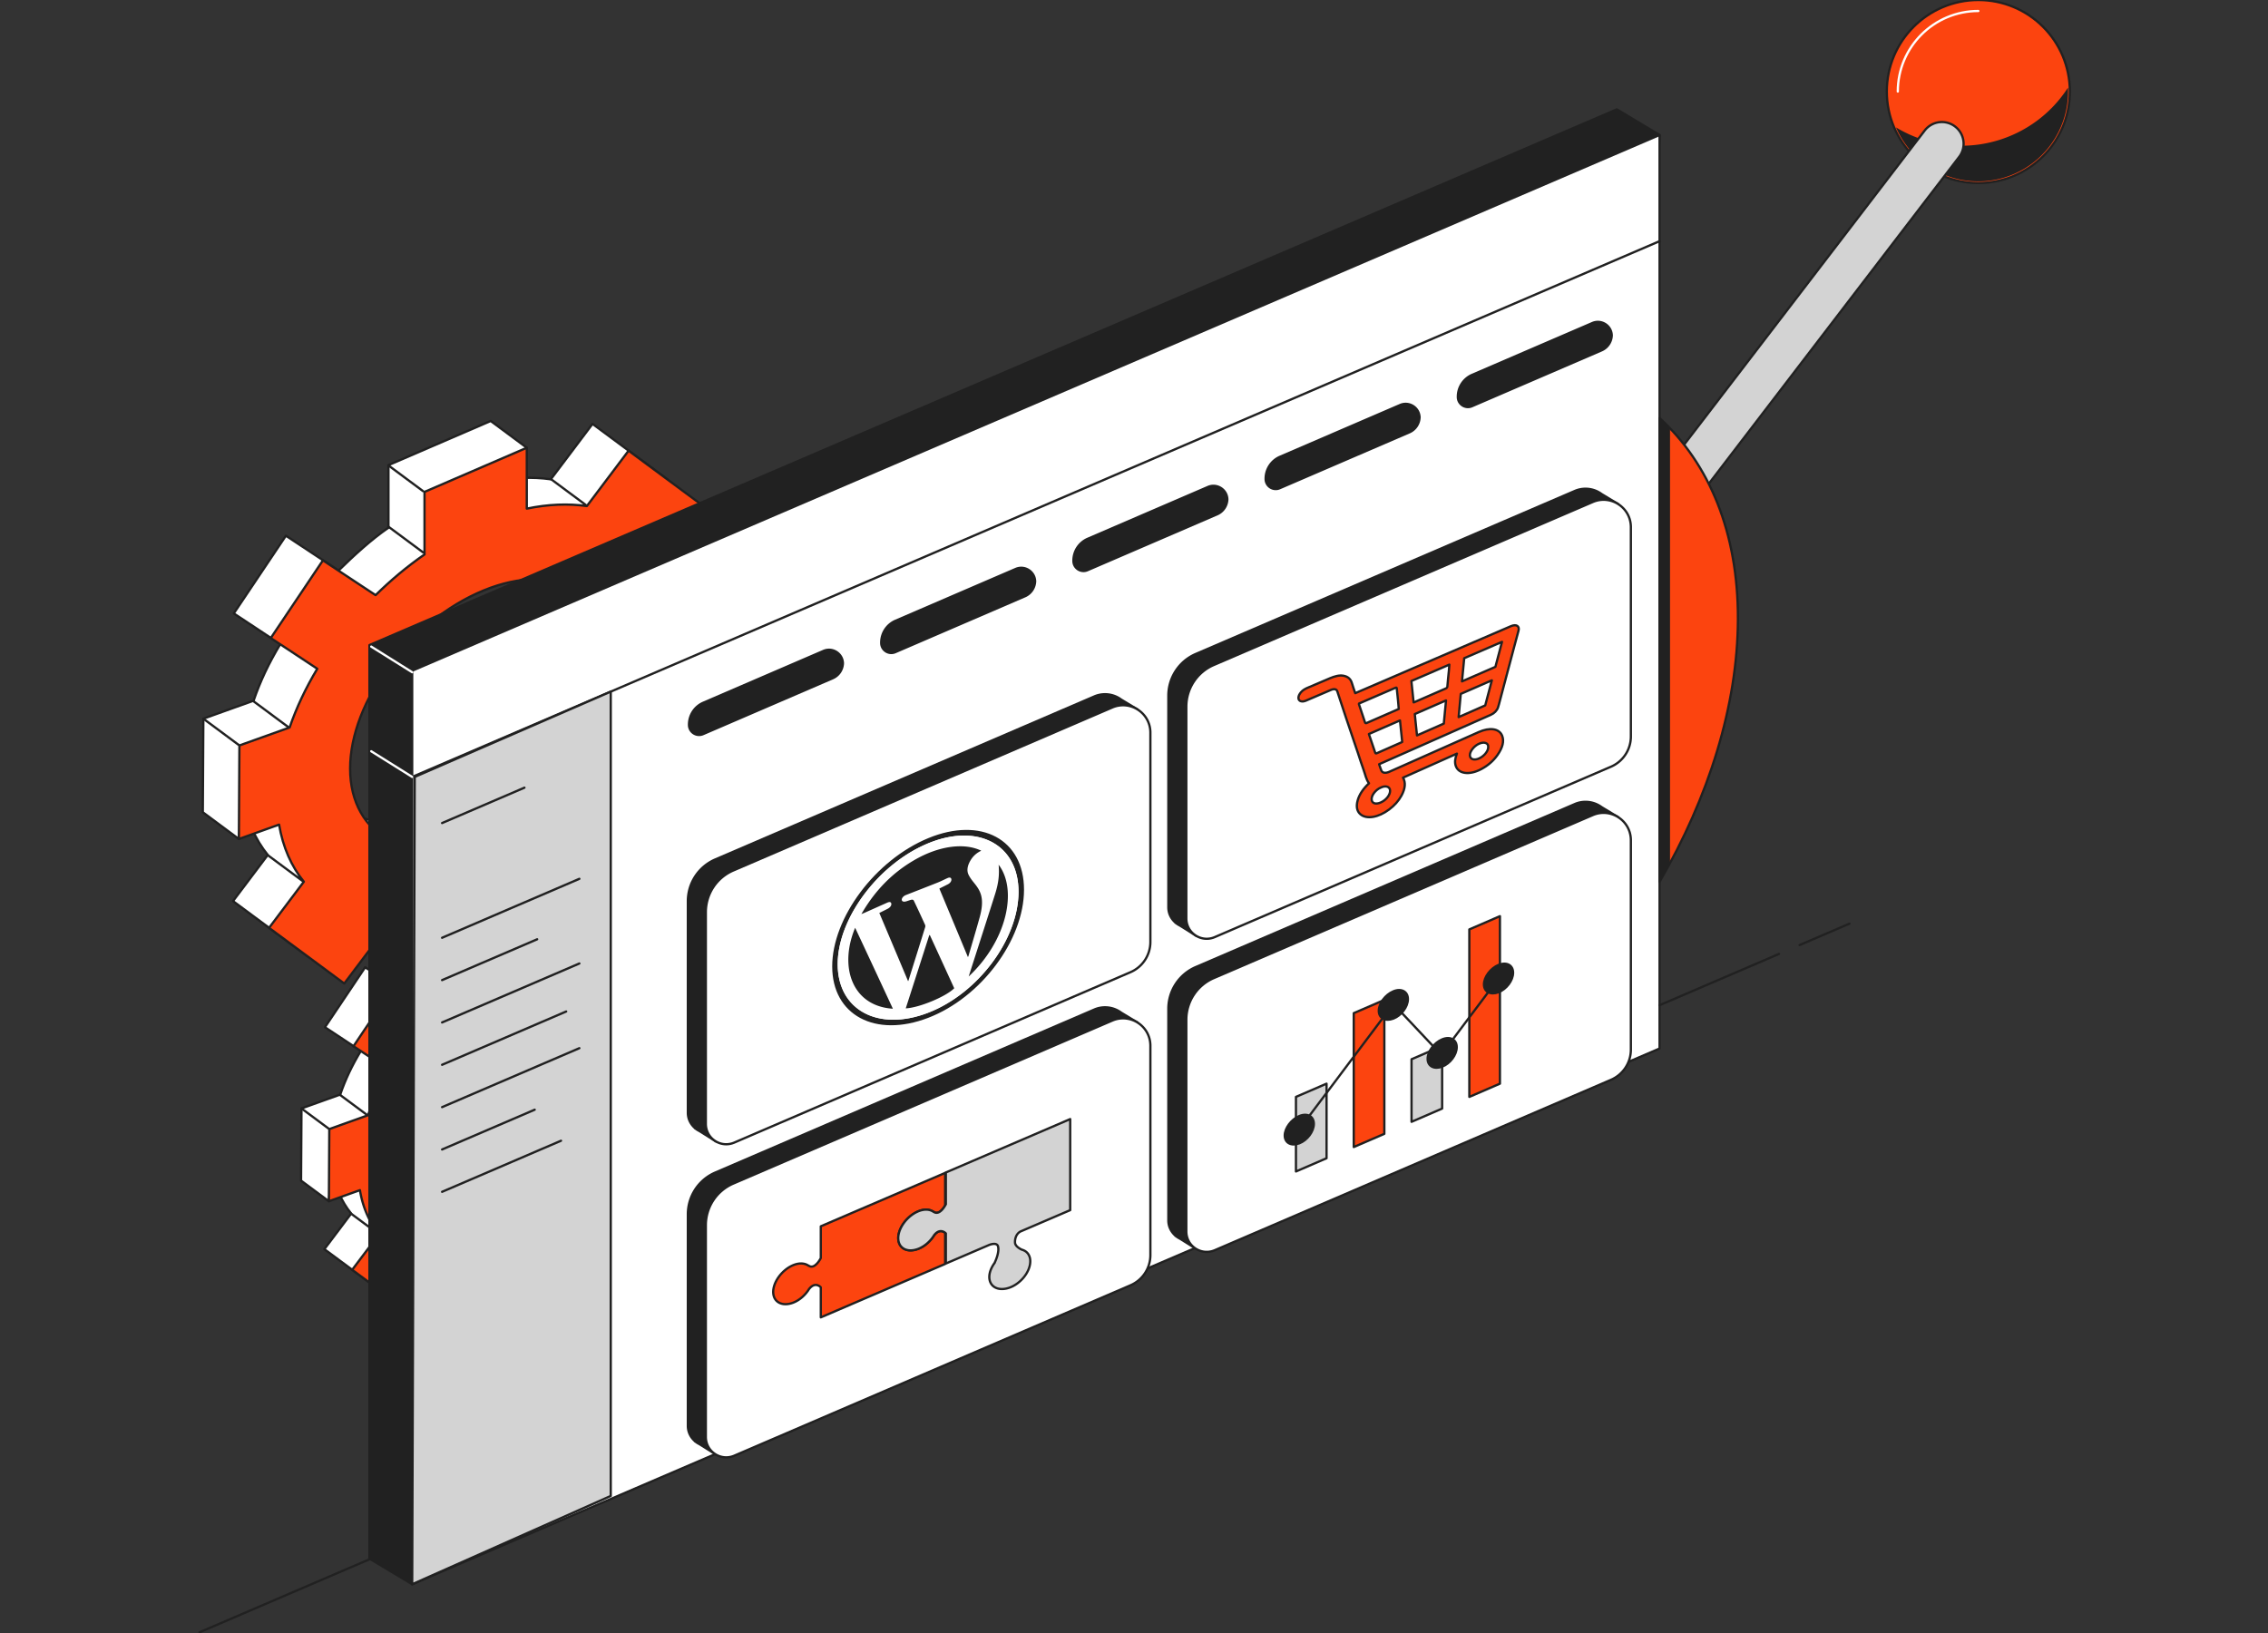 <svg width="500" height="360" xmlns="http://www.w3.org/2000/svg"><rect width="100%" height="100%" fill="#333333" stroke="none"/><g fill="none" fill-rule="evenodd"><path d="M107.93 260.449c-12.473 4.798-22.63-.655-22.636-12.151C85.29 236.793 95.52 223.13 107.982 218c12.487-5.14 22.64.338 22.607 12.195-.033 11.896-10.19 25.457-22.659 30.254zm41.49-29.893.09-15.912-7.587 2.715c-.628-2.048-1.5-3.898-2.609-5.527l6.131-8.14-12.788-9.468-7.095 9.417c-3.137-.44-6.566-.325-10.218.437l6.133-5.801-6.133-4.552-17.397 7.506v10.644c-2.959 2.042-5.904 4.746-8.485 7.284l-8.957-5.92-8.865 13.215 7.908 5.226c-1.958 3.255-3.385 6.247-4.544 9.622l-8.54 3.056-.092 15.912 6.133 4.553.71-7.001c.638 3.823 2.082 7.093 4.208 9.71l-5.913 7.849 12.788 9.47 7.603-10.091c1.922.174 3.94.159 6.046-.073v10.663l17.397-7.507v-9.265c3.466-2.047 6.738-4.51 9.744-7.278l10.127 6.693 8.866-13.214-8.717-5.76c3.211-5.06 5.55-10.465 6.757-15.851l7.3-2.612z" fill="#FFF"/><path d="M107.93 260.449c-12.473 4.798-22.63-.655-22.636-12.151C85.29 236.793 95.52 223.13 107.982 218c12.487-5.14 22.64.338 22.607 12.195-.033 11.896-10.19 25.457-22.659 30.254zm41.49-29.893.09-15.912-7.587 2.715c-.628-2.048-1.5-3.898-2.609-5.527l6.131-8.14-12.788-9.468-7.095 9.417c-3.137-.44-6.566-.325-10.218.437l6.133-5.801-6.133-4.552-17.397 7.506v10.644c-2.959 2.042-5.904 4.746-8.485 7.284l-8.957-5.92-8.865 13.215 7.908 5.226c-1.958 3.255-3.385 6.247-4.544 9.622l-8.54 3.056-.092 15.912 6.133 4.553.71-7.001c.638 3.823 2.082 7.093 4.208 9.71l-5.913 7.849 12.788 9.47 7.603-10.091c1.922.174 3.94.159 6.046-.073v10.663l17.397-7.507v-9.265c3.466-2.047 6.738-4.51 9.744-7.278l10.127 6.693 8.866-13.214-8.717-5.76c3.211-5.06 5.55-10.465 6.757-15.851l7.3-2.612z" stroke="#212121" stroke-width=".5" stroke-linecap="round" stroke-linejoin="round"/><path d="M114.063 265.001c-12.473 4.798-22.63-.655-22.636-12.15-.005-11.506 10.225-25.168 22.688-30.299 12.487-5.14 22.64.338 22.607 12.195-.033 11.896-10.19 25.457-22.659 30.254zm41.49-29.893.09-15.912-7.587 2.715c-.628-2.048-1.5-3.898-2.609-5.528l6.131-8.138-12.788-9.469-7.095 9.417c-3.137-.439-6.566-.325-10.218.437v-10.353l-17.397 7.506v10.644c-2.959 2.042-5.74 4.38-8.322 6.918l-8.957-5.919-8.866 13.214 7.908 5.226c-1.958 3.256-3.547 6.613-4.706 9.988l-8.54 3.056-.092 15.912 6.842-2.448c.64 3.823 2.083 7.093 4.21 9.711l-5.914 7.848 12.788 9.47 7.603-10.09a30.32 30.32 0 0 0 6.046-.074v10.663l17.397-7.507v-9.265c3.466-2.047 6.738-4.51 9.744-7.278l10.127 6.693 8.866-13.214-8.716-5.76c3.21-5.06 5.548-10.465 6.756-15.85l7.3-2.613z" fill="#FC440F"/><path d="M114.063 265.001c-12.473 4.798-22.63-.655-22.636-12.15-.005-11.506 10.225-25.168 22.688-30.299 12.487-5.14 22.64.338 22.607 12.195-.033 11.896-10.19 25.457-22.659 30.254zm41.49-29.893.09-15.912-7.587 2.715c-.628-2.048-1.5-3.898-2.609-5.528l6.131-8.138-12.788-9.469-7.095 9.417c-3.137-.439-6.566-.325-10.218.437v-10.353l-17.397 7.506v10.644c-2.959 2.042-5.74 4.38-8.322 6.918l-8.957-5.919-8.866 13.214 7.908 5.226c-1.958 3.256-3.547 6.613-4.706 9.988l-8.54 3.056-.092 15.912 6.842-2.448c.64 3.823 2.083 7.093 4.21 9.711l-5.914 7.848 12.788 9.47 7.603-10.09a30.32 30.32 0 0 0 6.046-.074v10.663l17.397-7.507v-9.265c3.466-2.047 6.738-4.51 9.744-7.278l10.127 6.693 8.866-13.214-8.716-5.76c3.21-5.06 5.548-10.465 6.756-15.85l7.3-2.613zm-89.09 9.25 6.133 4.552m2.418-7.504 5.901 4.38m17.017-34.097 5.901 4.38m-5.901-14.795 5.901 4.38m21.764-2.037 5.901 4.38m-54.079 59.568 5.901 4.38" stroke="#212121" stroke-width=".5" stroke-linecap="round" stroke-linejoin="round"/><path d="M98.576 179.293c-16.166 6.219-29.333-.849-29.34-15.749-.006-14.913 13.254-32.62 29.407-39.27 16.185-6.662 29.344.437 29.303 15.806-.044 15.419-13.209 32.996-29.37 39.213zm53.777-38.745.117-20.625-9.835 3.519c-.814-2.654-1.946-5.052-3.382-7.164l7.948-10.548-16.576-12.274-9.196 12.207c-4.065-.57-8.51-.423-13.244.565l7.95-7.518-7.95-5.901-22.548 9.73v13.796c-3.835 2.646-7.652 6.151-10.998 9.44l-11.609-7.671-11.49 17.126 10.25 6.774c-2.539 4.22-4.388 8.097-5.89 12.472l-11.07 3.961-.118 20.624 7.95 5.901.918-9.073c.827 4.955 2.7 9.193 5.455 12.586l-7.664 10.172 16.575 12.274 9.854-13.079c2.491.226 5.107.207 7.837-.095v13.821l22.548-9.73v-12.009c4.493-2.653 8.734-5.845 12.63-9.433l13.126 8.674 11.491-17.126-11.297-7.466c4.161-6.558 7.191-13.563 8.757-20.545l9.461-3.385z" fill="#FFF"/><path d="M98.576 179.293c-16.166 6.219-29.333-.849-29.34-15.749-.006-14.913 13.254-32.62 29.407-39.27 16.185-6.662 29.344.437 29.303 15.806-.044 15.419-13.209 32.996-29.37 39.213zm53.777-38.745.117-20.625-9.835 3.519c-.814-2.654-1.946-5.052-3.382-7.164l7.948-10.548-16.576-12.274-9.196 12.207c-4.065-.57-8.51-.423-13.244.565l7.95-7.518-7.95-5.901-22.548 9.73v13.796c-3.835 2.646-7.652 6.151-10.998 9.44l-11.609-7.671-11.49 17.126 10.25 6.774c-2.539 4.22-4.388 8.097-5.89 12.472l-11.07 3.961-.118 20.624 7.95 5.901.918-9.073c.827 4.955 2.7 9.193 5.455 12.586l-7.664 10.172 16.575 12.274 9.854-13.079c2.491.226 5.107.207 7.837-.095v13.821l22.548-9.73v-12.009c4.493-2.653 8.734-5.845 12.63-9.433l13.126 8.674 11.491-17.126-11.297-7.466c4.161-6.558 7.191-13.563 8.757-20.545l9.461-3.385z" stroke="#212121" stroke-width=".5" stroke-linecap="round" stroke-linejoin="round"/><path d="M106.525 185.193c-16.166 6.22-29.333-.849-29.34-15.749-.006-14.913 13.254-32.62 29.407-39.27 16.186-6.662 29.344.437 29.303 15.806-.044 15.42-13.209 32.996-29.37 39.213zm53.777-38.745.117-20.625-9.835 3.52c-.814-2.655-1.946-5.053-3.382-7.165l7.948-10.548-16.576-12.274-9.196 12.207c-4.065-.57-8.51-.423-13.244.565V98.71l-22.548 9.73v13.796c-3.835 2.646-7.442 5.677-10.787 8.966l-11.609-7.67-11.492 17.126 10.251 6.773c-2.539 4.22-4.598 8.571-6.1 12.946l-11.07 3.961-.118 20.624 8.868-3.172c.827 4.955 2.7 9.193 5.455 12.586l-7.664 10.172 16.575 12.274 9.854-13.079c2.491.226 5.107.207 7.837-.095v13.821l22.548-9.73V195.73c4.493-2.653 8.734-5.845 12.63-9.433l13.126 8.674 11.491-17.126-11.297-7.466c4.161-6.558 7.191-13.563 8.757-20.545l9.461-3.385z" fill="#FC440F"/><path d="M106.525 185.193c-16.166 6.22-29.333-.849-29.34-15.749-.006-14.913 13.254-32.62 29.407-39.27 16.186-6.662 29.344.437 29.303 15.806-.044 15.42-13.209 32.996-29.37 39.213zm53.777-38.745.117-20.625-9.835 3.52c-.814-2.655-1.946-5.053-3.382-7.165l7.948-10.548-16.576-12.274-9.196 12.207c-4.065-.57-8.51-.423-13.244.565V98.71l-22.548 9.73v13.796c-3.835 2.646-7.442 5.677-10.787 8.966l-11.609-7.67-11.492 17.126 10.251 6.773c-2.539 4.22-4.598 8.571-6.1 12.946l-11.07 3.961-.118 20.624 8.868-3.172c.827 4.955 2.7 9.193 5.455 12.586l-7.664 10.172 16.575 12.274 9.854-13.079c2.491.226 5.107.207 7.837-.095v13.821l22.548-9.73V195.73c4.493-2.653 8.734-5.845 12.63-9.433l13.126 8.674 11.491-17.126-11.297-7.466c4.161-6.558 7.191-13.563 8.757-20.545l9.461-3.385zM44.829 158.437l7.949 5.9m3.135-9.726 7.649 5.678m22.055-44.196 7.649 5.678m-7.649-19.177 7.649 5.678m28.209-2.641 7.649 5.678M59.03 188.517l7.648 5.678" stroke="#212121" stroke-width=".5" stroke-linecap="round" stroke-linejoin="round"/><path d="M456.32 20.179C456.32 9.034 447.288 0 436.143 0c-11.144 0-20.18 9.034-20.18 20.179 0 11.145 9.036 20.179 20.18 20.179 11.145 0 20.179-9.034 20.179-20.179" fill="#FC440F"/><path d="M456.32 20.179C456.32 9.034 447.288 0 436.143 0c-11.144 0-20.18 9.034-20.18 20.179 0 11.145 9.036 20.179 20.18 20.179 11.145 0 20.179-9.034 20.179-20.179z" stroke="#212121" stroke-width=".5" stroke-linecap="round" stroke-linejoin="round"/><path d="M455.897 19.323c-7.482 11.63-22.596 16.192-35.42 10.1a28.487 28.487 0 0 1-2.485-1.337c1.84 4.232 5.143 7.85 9.639 9.986 9.876 4.69 21.684.488 26.374-9.387a19.693 19.693 0 0 0 1.892-9.362" fill="#212121"/><path d="M436.142 2.423c-9.806 0-17.756 7.95-17.756 17.756" stroke="#FFF" stroke-width=".5" stroke-linecap="round" stroke-linejoin="round"/><path d="M360.355 124.922a4.779 4.779 0 0 1-3.791-7.688l67.75-88.454a4.776 4.776 0 0 1 6.703-.888 4.778 4.778 0 0 1 .888 6.702l-67.751 88.454a4.767 4.767 0 0 1-3.8 1.874" fill="#D3D3D3"/><path d="M360.355 124.922a4.779 4.779 0 0 1-3.791-7.688l67.75-88.454a4.776 4.776 0 0 1 6.703-.888 4.778 4.778 0 0 1 .888 6.702l-67.751 88.454a4.767 4.767 0 0 1-3.8 1.874z" stroke="#212121" stroke-width=".5" stroke-linecap="round" stroke-linejoin="round"/><path fill="#212121" d="M356.442 225.495 90.87 349.25l-9.422-5.653v-201.39L356.442 24.104l9.422 5.654z"/><path stroke="#212121" stroke-width=".5" stroke-linecap="round" stroke-linejoin="round" d="M356.442 225.495 90.87 349.25l-9.422-5.653v-201.39L356.442 24.104l9.422 5.654z"/><path fill="#FFF" d="M365.864 231.148 90.871 349.251V147.86L365.864 29.757z"/><path stroke="#212121" stroke-width=".5" stroke-linecap="round" stroke-linejoin="round" d="M365.864 231.148 90.871 349.251V147.86L365.864 29.757z"/><path d="m183.663 149.757-28.57 12.313c-1.631.7-3.447-.496-3.447-2.27v-.068a5.5 5.5 0 0 1 3.329-5.053l26.478-11.414c2.189-.94 4.625.665 4.625 3.047v-.22c0 1.595-.95 3.036-2.415 3.665m42.375-18.07L197.468 144c-1.631.7-3.447-.496-3.447-2.271v-.067a5.5 5.5 0 0 1 3.329-5.053l26.478-11.414c2.189-.94 4.625.665 4.625 3.047v-.22c0 1.595-.95 3.036-2.415 3.665m42.375-18.071-28.57 12.313c-1.631.7-3.447-.496-3.447-2.271v-.067a5.5 5.5 0 0 1 3.329-5.053l26.478-11.414c2.189-.94 4.625.665 4.625 3.047v-.22c0 1.595-.95 3.036-2.415 3.665m42.375-18.071-28.57 12.313c-1.631.7-3.447-.496-3.447-2.27v-.068a5.5 5.5 0 0 1 3.329-5.053l26.478-11.414c2.189-.94 4.625.665 4.625 3.047v-.22c0 1.595-.95 3.036-2.415 3.665m42.375-18.07-28.57 12.313c-1.631.7-3.447-.496-3.447-2.272v-.067a5.5 5.5 0 0 1 3.329-5.052l26.478-11.415c2.189-.94 4.625.665 4.625 3.047v-.22c0 1.596-.95 3.037-2.415 3.666M250.989 229.179l-.197-3.745-3.631-2.201a6.126 6.126 0 0 0-.925-.561l-.017-.01-.001.002a5.966 5.966 0 0 0-4.978-.104l-83.54 35.928a10 10 0 0 0-6.054 9.19v46.665c0 1.39.633 2.562 1.568 3.37l-.012.029.178.112c.244.19.503.35.78.489l3.69 2.316 2.2-3.104 85.208-36.643a7.254 7.254 0 0 0 4.392-6.666v-45.067h1.339z" fill="#212121"/><path d="m250.989 229.179-.197-3.745-3.631-2.201a6.126 6.126 0 0 0-.925-.561l-.017-.01-.001.002a5.966 5.966 0 0 0-4.978-.104l-83.54 35.928a10 10 0 0 0-6.054 9.19v46.665c0 1.39.633 2.562 1.568 3.37l-.012.029.178.112c.244.19.503.35.78.489l3.69 2.316 2.2-3.104 85.208-36.643a7.254 7.254 0 0 0 4.392-6.666v-45.067h1.339z" stroke="#212121" stroke-width=".5" stroke-linecap="round" stroke-linejoin="round"/><path d="m356.916 183.878-.197-3.745-3.63-2.2a6.126 6.126 0 0 0-.926-.562l-.017-.01v.002a5.966 5.966 0 0 0-4.979-.104l-83.539 35.928a10 10 0 0 0-6.055 9.19v46.665c0 1.391.633 2.562 1.568 3.37l-.012.03.178.111c.244.191.503.351.78.49l3.691 2.315 2.2-3.104 85.207-36.643a7.254 7.254 0 0 0 4.392-6.666v-45.067h1.34z" fill="#212121"/><path d="m356.916 183.878-.197-3.745-3.63-2.2a6.126 6.126 0 0 0-.926-.562l-.017-.01v.002a5.966 5.966 0 0 0-4.979-.104l-83.539 35.928a10 10 0 0 0-6.055 9.19v46.665c0 1.391.633 2.562 1.568 3.37l-.012.03.178.111c.244.191.503.351.78.49l3.691 2.315 2.2-3.104 85.207-36.643a7.254 7.254 0 0 0 4.392-6.666v-45.067h1.34z" stroke="#212121" stroke-width=".5" stroke-linecap="round" stroke-linejoin="round"/><path d="m249.22 283.346-87.343 37.561c-2.967 1.274-6.27-.9-6.27-4.13v-46.665a10 10 0 0 1 6.056-9.19l83.538-35.928c3.98-1.709 8.41 1.21 8.41 5.542v46.144c0 2.9-1.726 5.522-4.391 6.666" fill="#FFF"/><path d="m249.22 283.346-87.343 37.561c-2.967 1.274-6.27-.9-6.27-4.13v-46.665a10 10 0 0 1 6.056-9.19l83.538-35.928c3.98-1.709 8.41 1.21 8.41 5.542v46.144c0 2.9-1.726 5.522-4.391 6.666z" stroke="#212121" stroke-width=".5" stroke-linecap="round" stroke-linejoin="round"/><path d="m355.147 238.048-87.343 37.561c-2.967 1.274-6.269-.9-6.269-4.13v-46.665a10 10 0 0 1 6.055-9.19l83.538-35.928c3.98-1.709 8.411 1.21 8.411 5.542v46.144c0 2.9-1.727 5.522-4.392 6.666" fill="#FFF"/><path d="m355.147 238.048-87.343 37.561c-2.967 1.274-6.269-.9-6.269-4.13v-46.665a10 10 0 0 1 6.055-9.19l83.538-35.928c3.98-1.709 8.411 1.21 8.411 5.542v46.144c0 2.9-1.727 5.522-4.392 6.666z" stroke="#212121" stroke-width=".5" stroke-linecap="round" stroke-linejoin="round"/><path fill="#FFF" d="M90.871 171.271 365.864 53.168"/><path stroke="#212121" stroke-width=".5" stroke-linecap="round" stroke-linejoin="round" d="M90.871 171.271 365.864 53.168"/><path stroke="#FFF" stroke-width=".5" stroke-linecap="round" stroke-linejoin="round" d="m90.871 171.271-9.031-5.653m9.031-17.42-9.031-5.653"/><path fill="#D3D3D3" d="M134.644 152.472v177.313l-43.772 19.466.556-177.98z"/><path stroke="#212121" stroke-width=".5" stroke-linecap="round" stroke-linejoin="round" d="M134.644 152.472v177.313l-43.772 19.466.556-177.98zm-37.183 54.263 30.267-12.999m-30.267 22.333 20.961-9.002m-20.961 18.336 30.267-12.999m-30.267 22.334 27.358-11.75m-27.358 21.084 30.267-12.999m-30.267 22.333 20.417-8.769M97.461 262.74l26.221-11.261m-26.221-70.035 18.158-7.799"/><path d="m250.989 160.156-.197-3.745-3.631-2.2a6.126 6.126 0 0 0-.925-.562l-.017-.01-.001.002a5.966 5.966 0 0 0-4.978-.104l-83.54 35.928a10 10 0 0 0-6.054 9.19v46.665c0 1.391.633 2.562 1.568 3.37l-.012.03.178.111c.244.191.503.351.78.49l3.69 2.315 2.2-3.104 85.208-36.643a7.254 7.254 0 0 0 4.392-6.666v-45.067h1.339z" fill="#212121"/><path d="m250.989 160.156-.197-3.745-3.631-2.2a6.126 6.126 0 0 0-.925-.562l-.017-.01-.001.002a5.966 5.966 0 0 0-4.978-.104l-83.54 35.928a10 10 0 0 0-6.054 9.19v46.665c0 1.391.633 2.562 1.568 3.37l-.012.03.178.111c.244.191.503.351.78.49l3.69 2.315 2.2-3.104 85.208-36.643a7.254 7.254 0 0 0 4.392-6.666v-45.067h1.339z" stroke="#212121" stroke-width=".5" stroke-linecap="round" stroke-linejoin="round"/><path d="m356.916 114.856-.197-3.745-3.63-2.201a6.126 6.126 0 0 0-.926-.561l-.017-.01v.002a5.966 5.966 0 0 0-4.979-.104l-83.539 35.928a10 10 0 0 0-6.055 9.19v46.665c0 1.39.633 2.562 1.568 3.37l-.012.029.178.112c.244.19.503.35.78.489l3.691 2.316 2.2-3.104 85.207-36.643a7.254 7.254 0 0 0 4.392-6.666v-45.067h1.34z" fill="#212121"/><path d="m356.916 114.856-.197-3.745-3.63-2.201a6.126 6.126 0 0 0-.926-.561l-.017-.01v.002a5.966 5.966 0 0 0-4.979-.104l-83.539 35.928a10 10 0 0 0-6.055 9.19v46.665c0 1.39.633 2.562 1.568 3.37l-.012.029.178.112c.244.19.503.35.78.489l3.691 2.316 2.2-3.104 85.207-36.643a7.254 7.254 0 0 0 4.392-6.666v-45.067h1.34z" stroke="#212121" stroke-width=".5" stroke-linecap="round" stroke-linejoin="round"/><path d="m249.22 214.324-87.343 37.561c-2.967 1.274-6.27-.901-6.27-4.13V201.09a10 10 0 0 1 6.056-9.19l83.538-35.928c3.98-1.709 8.41 1.21 8.41 5.542v46.144c0 2.9-1.726 5.522-4.391 6.666" fill="#FFF"/><path d="m249.22 214.324-87.343 37.561c-2.967 1.274-6.27-.901-6.27-4.13V201.09a10 10 0 0 1 6.056-9.19l83.538-35.928c3.98-1.709 8.41 1.21 8.41 5.542v46.144c0 2.9-1.726 5.522-4.391 6.666z" stroke="#212121" stroke-width=".5" stroke-linecap="round" stroke-linejoin="round"/><path d="m355.147 169.026-87.343 37.56c-2.967 1.275-6.269-.9-6.269-4.13v-46.664a10 10 0 0 1 6.055-9.19l83.538-35.928c3.98-1.71 8.411 1.21 8.411 5.542v46.144c0 2.9-1.727 5.522-4.392 6.666" fill="#FFF"/><path d="m355.147 169.026-87.343 37.56c-2.967 1.275-6.269-.9-6.269-4.13v-46.664a10 10 0 0 1 6.055-9.19l83.538-35.928c3.98-1.71 8.411 1.21 8.411 5.542v46.144c0 2.9-1.727 5.522-4.392 6.666z" stroke="#212121" stroke-width=".5" stroke-linecap="round" stroke-linejoin="round"/><path d="M204.606 224.394c11.658-4.48 21.137-17.142 21.146-28.247.01-11.1-9.448-16.196-21.114-11.373-11.653 4.817-21.176 17.541-21.17 28.287.003 10.731 9.481 15.813 21.138 11.333" fill="#FFF"/><path d="M204.6 223.266c10.975-4.222 19.913-16.158 19.943-26.628.028-10.437-8.907-15.258-19.898-10.734-10.97 4.516-19.974 16.541-19.969 26.667.005 10.12 8.946 14.918 19.924 10.695m.007 1.128c-11.657 4.48-21.137-.602-21.14-11.333-.005-10.746 9.518-23.47 21.171-28.287 11.666-4.822 21.124.273 21.115 11.374-.01 11.104-9.488 23.766-21.146 28.246" fill="#212121"/><path d="M220.154 190.633c.2 2.138-.013 4.05-.78 6.474-1.493 4.712-3.013 9.416-4.52 14.109-.428 1.33-.852 2.66-1.3 4.055 8.54-8.001 10.78-19.198 6.6-24.638m-23.311 31.743a4748.988 4748.988 0 0 0-8.321-17.847c-3.616 8.66-.648 17.276 8.32 17.847m8.14-16.254-.121.049c-1.728 5.389-3.456 10.766-5.184 16.128 2.94-.127 8.895-2.602 10.692-4.435a5336.938 5336.938 0 0 0-5.386-11.742m2.105-10.235a5736.904 5736.904 0 0 1 6.292 15.095c.066-.103.098-.137.107-.17.833-2.851 1.69-5.71 2.484-8.563.478-1.72.708-3.378.337-4.827-.276-1.075-.85-1.9-1.483-2.684-.483-.6-.971-1.208-1.311-1.923-.436-.917-.244-2.064.558-3.322.569-.893 1.335-1.513 2.254-1.95-3.501-1.713-9.051-1.28-14.884 2.139-4.851 2.837-8.644 6.784-11.544 11.828.347-.142.548-.217.747-.306 1.642-.731 3.283-1.467 4.925-2.198.57-.254.878-.172.928.23.05.4-.26.826-.826 1.117-.59.302-1.18.592-1.818.912 2.123 5.014 4.224 9.998 6.345 15.048.064-.116.077-.134.082-.15 1.23-3.92 2.464-7.845 3.684-11.776a.744.744 0 0 0-.02-.5 290.985 290.985 0 0 0-2.507-5.378c-.065-.135-.308-.204-.496-.163-.467.103-.961.333-1.423.419-.244.046-.546-.018-.644-.18-.243-.402.18-1.013.83-1.267 2.359-.924 4.719-1.838 7.079-2.78.7-.28 1.4-.648 2.1-.96.507-.225.823-.105.858.292.033.379-.264.809-.754 1.063-.61.315-1.221.614-1.9.954m-2.488 27.379c-10.978 4.224-19.92-.576-19.924-10.694-.004-10.127 9-22.152 19.97-26.667 10.99-4.524 19.926.297 19.897 10.733-.03 10.47-8.968 22.407-19.943 26.628" fill="#FFF"/><path d="M207.088 195.886c.679-.34 1.29-.638 1.9-.954.49-.253.786-.683.754-1.063-.035-.397-.35-.517-.857-.292-.701.312-1.401.681-2.101.961-2.36.942-4.72 1.855-7.08 2.78-.65.254-1.073.864-.83 1.266.099.162.4.226.645.181.462-.086.956-.317 1.422-.419.189-.042.431.027.496.162a287.538 287.538 0 0 1 2.508 5.38.747.747 0 0 1 .02.5c-1.22 3.93-2.453 7.855-3.685 11.774-.005.017-.018.034-.082.15a5757.324 5757.324 0 0 0-6.345-15.048c.64-.319 1.23-.61 1.82-.912.565-.29.875-.715.825-1.116-.05-.403-.357-.485-.928-.23-1.642.73-3.284 1.466-4.924 2.198-.2.09-.401.164-.748.305 2.9-5.044 6.692-8.99 11.543-11.827 5.833-3.419 11.383-3.853 14.885-2.14-.92.437-1.685 1.057-2.255 1.95-.802 1.258-.994 2.406-.558 3.323.34.714.828 1.323 1.311 1.922.634.785 1.207 1.61 1.483 2.684.372 1.45.142 3.107-.337 4.828-.792 2.853-1.65 5.712-2.483 8.563-.01.032-.041.066-.107.17a5882.548 5882.548 0 0 0-6.292-15.096" fill="#212121"/><path d="M204.982 206.121a5096.37 5096.37 0 0 1 5.386 11.742c-1.796 1.833-7.752 4.308-10.69 4.435 1.726-5.362 3.454-10.738 5.182-16.127l.122-.05m-8.14 16.254c-8.968-.57-11.936-9.186-8.32-17.846 2.778 5.928 5.53 11.831 8.32 17.846m23.312-31.742c4.18 5.44 1.94 16.637-6.6 24.638.448-1.394.872-2.724 1.3-4.055 1.507-4.693 3.027-9.397 4.52-14.11.767-2.422.98-4.335.78-6.473" fill="#212121"/><path d="m329.675 147.006-7.367 3.208.49-5.111 8.332-3.601-1.454 5.504m-2.243 8.5c-1.957.86-3.88 1.709-5.863 2.583l.469-5.114 6.853-2.997-1.46 5.528m-8.007-7.713c-.06.635-.134 1.276-.194 1.91-.053.58-.089 1.15-.156 1.734-.008.076-.161.26-.248.299-2.37 1.04-4.738 2.068-7.108 3.097-.02.009-.04.003-.08.005l-.486-4.707 8.365-3.615c-.03.425-.053.848-.093 1.277m-1.127 11.726-5.909 2.604-.487-4.705 6.887-3.011c-.163 1.702-.327 3.395-.49 5.112m-9.433 4.176c-1.755.774-3.51 1.544-5.263 2.323-.243.108-.356.119-.42-.072-.447-1.367-.92-2.72-1.401-4.125l6.855-2.997c.163 1.585.325 3.154.49 4.738-.106.054-.184.099-.262.133m-4.447 9.93c1.026-.522 2.034-.235 2.04.7.003.942-.879 2.059-2.053 2.58-1.1.49-2.005.23-2.017-.732-.013-.964 1-2.142 2.03-2.548m-3.49-14.371c-.435-1.36-.9-2.701-1.353-4.05-.005-.014.008-.04.024-.102.228-.1.469-.203.709-.307l7.177-3.101c.426-.185.424-.167.454.17.078.862.18 1.71.264 2.568.06.606.109 1.218.166 1.866-.416.18-.774.337-1.132.493-1.95.849-3.901 1.695-5.853 2.554-.279.122-.389.119-.457-.091m25.001 4.769c1.27-.634 2.245-.196 2.161.653.045.827-.81 1.95-1.954 2.496-1.145.545-2.082.203-2.092-.677-.01-.851.885-1.972 1.885-2.472m7.173-25.982-33.88 14.58-.447.193c-.252-.752-.518-1.467-.733-2.21-.263-.905-.874-1.47-1.907-1.642-.885-.15-1.901.122-2.967.574-1.708.724-3.416 1.455-5.124 2.187-.148.063-.298.152-.444.238-.842.495-1.418 1.354-1.345 2.002.072.64.799.863 1.643.502l5.507-2.36c.747-.318 1.256-.2 1.424.328.105.328.215.653.322.979.522 1.582 1.039 3.167 1.568 4.744.892 2.657 1.793 5.305 2.687 7.955.409 1.212.78 2.448 1.222 3.638.366.987.543 2.1 1.183 2.93-1.256 1.178-2.135 2.443-2.501 3.768-.367 1.327-.187 2.374.595 3.053 1.359 1.175 3.963.738 6.342-1.045 1.155-.864 2.069-1.875 2.695-3.013.889-1.62.983-2.946.363-4.001l11.889-5.301c-.435 1.056-.512 1.948-.266 2.687.577 1.736 2.917 2.165 5.627.727 1.444-.767 2.643-1.778 3.564-3.09 1.158-1.647 1.523-3.078 1.037-4.276-.656-1.62-2.774-1.864-5.142-.812l-19.728 8.763c-.85.377-1.53.279-1.763-.288-.18-.436-.32-.9-.484-1.373l.476-.211 24.155-10.685c.757-.335 1.343-.931 1.58-1.616.082-.235.144-.467.206-.698l1.934-7.304c.493-1.861.987-3.721 1.482-5.581.295-1.108.578-2.213.894-3.325.294-1.036-.482-1.526-1.664-1.017" fill="#FC440F"/><path d="m329.675 147.006-7.367 3.208.49-5.111 8.332-3.601-1.454 5.504zm-2.243 8.5c-1.956.86-3.88 1.709-5.863 2.583l.47-5.114 6.853-2.997-1.46 5.528zm-8.007-7.713c-.06.635-.134 1.276-.194 1.91-.053.58-.089 1.15-.156 1.734-.008.076-.161.26-.248.299-2.37 1.04-4.738 2.068-7.108 3.097-.02.009-.04.003-.08.005l-.486-4.707 8.365-3.615c-.03.425-.053.848-.093 1.277zm-1.127 11.726-5.909 2.604-.487-4.705 6.887-3.011c-.163 1.702-.327 3.395-.49 5.112zm-9.433 4.176c-1.755.774-3.509 1.544-5.262 2.323-.243.108-.356.119-.42-.072-.447-1.367-.92-2.72-1.401-4.125l6.855-2.997c.163 1.585.325 3.154.49 4.738-.106.054-.184.099-.262.133zm-4.447 9.93c1.026-.522 2.034-.235 2.04.7.003.942-.879 2.059-2.053 2.58-1.1.49-2.005.23-2.017-.732-.013-.964 1-2.142 2.03-2.548zm-3.49-14.371c-.435-1.36-.9-2.701-1.353-4.05-.005-.014.008-.04.024-.102.228-.1.469-.203.709-.307l7.177-3.101c.426-.185.424-.167.454.17.078.862.18 1.71.264 2.568.06.606.109 1.218.166 1.866-.416.18-.774.337-1.132.493-1.95.849-3.901 1.695-5.853 2.554-.279.122-.389.119-.457-.091zm25 4.769c1.27-.634 2.245-.196 2.161.653.045.827-.81 1.95-1.954 2.496-1.145.545-2.082.203-2.092-.677-.01-.851.885-1.972 1.885-2.472zm7.173-25.982-33.88 14.58-.447.193c-.252-.752-.518-1.467-.733-2.21-.263-.905-.874-1.47-1.907-1.642-.885-.15-1.901.122-2.967.574-1.708.724-3.416 1.455-5.124 2.187-.148.063-.298.152-.444.238-.842.495-1.418 1.354-1.345 2.002.072.64.799.863 1.643.502l5.507-2.36c.747-.318 1.256-.2 1.424.328.105.328.215.653.322.979.522 1.582 1.039 3.167 1.568 4.744.892 2.657 1.793 5.305 2.687 7.955.409 1.212.78 2.448 1.222 3.638.366.987.543 2.1 1.183 2.93-1.256 1.178-2.135 2.443-2.501 3.768-.367 1.327-.187 2.374.595 3.053 1.359 1.175 3.963.738 6.342-1.045 1.155-.864 2.069-1.875 2.695-3.013.889-1.62.983-2.946.363-4.001l11.889-5.301c-.435 1.056-.512 1.948-.266 2.687.577 1.736 2.917 2.165 5.627.727 1.444-.767 2.643-1.778 3.564-3.09 1.158-1.647 1.523-3.078 1.037-4.276-.656-1.62-2.774-1.864-5.142-.812l-19.728 8.763c-.85.377-1.53.279-1.763-.288-.18-.436-.32-.9-.484-1.373l.476-.211 24.155-10.685c.757-.335 1.343-.931 1.58-1.616.082-.235.144-.467.206-.698l1.934-7.304c.493-1.861.987-3.721 1.482-5.581.295-1.108.578-2.213.894-3.325.294-1.036-.482-1.526-1.664-1.017z" stroke="#212121" stroke-width=".5" stroke-linecap="round" stroke-linejoin="round"/><path fill="#D3D3D3" d="m292.45 255.34-6.745 2.916v-16.443l6.745-2.917z"/><path stroke="#212121" stroke-width=".5" stroke-linecap="round" stroke-linejoin="round" d="m292.45 255.34-6.745 2.916v-16.443l6.745-2.917z"/><path fill="#FC440F" d="m305.19 249.954-6.744 2.917v-29.52l6.745-2.916z"/><path stroke="#212121" stroke-width=".5" stroke-linecap="round" stroke-linejoin="round" d="m305.19 249.954-6.744 2.917v-29.52l6.745-2.916z"/><path fill="#D3D3D3" d="m317.932 244.39-6.745 2.917v-13.795l6.745-2.917z"/><path stroke="#212121" stroke-width=".5" stroke-linecap="round" stroke-linejoin="round" d="m317.932 244.39-6.745 2.917v-13.795l6.745-2.917z"/><path fill="#FC440F" d="m330.672 238.897-6.745 2.917V204.89l6.745-2.917z"/><path stroke="#212121" stroke-width=".5" stroke-linecap="round" stroke-linejoin="round" d="m330.672 238.897-6.745 2.917V204.89l6.745-2.917z"/><path d="M286.439 252.05c-1.768.68-3.208-.094-3.208-1.723-.001-1.63 1.449-3.567 3.215-4.294 1.77-.729 3.209.047 3.205 1.728-.005 1.686-1.445 3.608-3.212 4.288" fill="#212121"/><path d="M286.439 252.05c-1.768.68-3.208-.094-3.208-1.723-.001-1.63 1.449-3.567 3.215-4.294 1.77-.729 3.209.047 3.205 1.728-.005 1.686-1.445 3.608-3.212 4.288z" stroke="#212121" stroke-width=".5" stroke-linecap="round" stroke-linejoin="round"/><path d="M317.939 235.14c-1.768.68-3.208-.092-3.208-1.721-.001-1.631 1.449-3.567 3.215-4.294 1.77-.73 3.209.047 3.205 1.728-.005 1.686-1.445 3.608-3.212 4.288" fill="#212121"/><path d="M317.939 235.14c-1.768.68-3.208-.092-3.208-1.721-.001-1.631 1.449-3.567 3.215-4.294 1.77-.73 3.209.047 3.205 1.728-.005 1.686-1.445 3.608-3.212 4.288z" stroke="#212121" stroke-width=".5" stroke-linecap="round" stroke-linejoin="round"/><path d="M330.36 218.738c-1.767.68-3.207-.093-3.207-1.722-.001-1.631 1.449-3.567 3.215-4.295 1.77-.728 3.209.048 3.205 1.729-.005 1.686-1.445 3.608-3.212 4.288" fill="#212121"/><path d="M330.36 218.738c-1.767.68-3.207-.093-3.207-1.722-.001-1.631 1.449-3.567 3.215-4.295 1.77-.728 3.209.048 3.205 1.729-.005 1.686-1.445 3.608-3.212 4.288z" stroke="#212121" stroke-width=".5" stroke-linecap="round" stroke-linejoin="round"/><path d="M307.174 224.554c-1.768.68-3.208-.093-3.208-1.722-.001-1.631 1.449-3.567 3.215-4.294 1.77-.729 3.209.047 3.205 1.728-.005 1.686-1.445 3.608-3.212 4.288" fill="#212121"/><path d="M307.174 224.554c-1.768.68-3.208-.093-3.208-1.722-.001-1.631 1.449-3.567 3.215-4.294 1.77-.729 3.209.047 3.205 1.728-.005 1.686-1.445 3.608-3.212 4.288zm-18.511 21.421 15.908-21.174m15.923 4.05 7.596-10.111m-18.937 4.677 6.786 7.206" stroke="#212121" stroke-width=".5" stroke-linecap="round" stroke-linejoin="round"/><path d="m205.982 272.243-.008-.002c-.806 1.342-2.085 2.513-3.536 3.071-2.432.936-4.413-.128-4.414-2.369-.001-2.244 1.994-4.908 4.424-5.908 1.342-.552 2.531-.458 3.34.11l.004-.023c1.119.84 2.185-.698 2.573-1.36v-7.192l-27.413 11.773v7.001s-1.325 2.7-2.729 1.645l-.004.021c-.809-.566-1.998-.66-3.34-.109-2.43 1.001-4.425 3.664-4.424 5.908.001 2.242 1.982 3.305 4.414 2.37 1.451-.559 2.73-1.729 3.536-3.072l.008.002c1.352-1.669 2.539-.33 2.539-.33v6.64l27.413-11.774v-6.873c-.357-.293-1.314-.85-2.383.471" fill="#FC440F"/><path d="m205.982 272.243-.008-.002c-.806 1.342-2.085 2.513-3.536 3.071-2.432.936-4.413-.128-4.414-2.369-.001-2.244 1.994-4.908 4.424-5.908 1.342-.552 2.531-.458 3.34.11l.004-.023c1.119.84 2.185-.698 2.573-1.36v-7.192l-27.413 11.773v7.001s-1.325 2.7-2.729 1.645l-.004.021c-.809-.566-1.998-.66-3.34-.109-2.43 1.001-4.425 3.664-4.424 5.908.001 2.242 1.982 3.305 4.414 2.37 1.451-.559 2.73-1.729 3.536-3.072l.008.002c1.352-1.669 2.539-.33 2.539-.33v6.64l27.413-11.774v-6.873c-.357-.293-1.314-.85-2.383.471z" stroke="#212121" stroke-width=".5" stroke-linecap="round" stroke-linejoin="round"/><path d="m224.95 271.497 10.984-4.717v-20.076l-27.413 11.773v7s-1.325 2.7-2.729 1.646l-.004.022c-.809-.567-1.998-.662-3.34-.11-2.43 1-4.425 3.665-4.424 5.908.001 2.242 1.982 3.305 4.414 2.37 1.45-.558 2.73-1.73 3.536-3.072l.008.003c1.351-1.67 2.54-.331 2.54-.331v6.64l9.527-4.092s1.87-.782 2.005.467c0 0 .323 1.104-.77 3.443l.014.005c-.682.928-1.135 1.956-1.19 2.932-.126 2.238 1.792 3.412 4.273 2.615 2.48-.796 4.607-3.325 4.744-5.64.07-1.171-.392-2.047-1.186-2.517l.003-.003s-.027-.01-.037-.012a2.638 2.638 0 0 0-.636-.26c-.654-.311-1.545-.88-1.5-1.668 0 0-.105-1.591 1.181-2.326" fill="#D3D3D3"/><path d="m224.95 271.497 10.984-4.717v-20.076l-27.413 11.773v7s-1.325 2.7-2.729 1.646l-.004.022c-.809-.567-1.998-.662-3.34-.11-2.43 1-4.425 3.665-4.424 5.908.001 2.242 1.982 3.305 4.414 2.37 1.45-.558 2.73-1.73 3.536-3.072l.008.003c1.351-1.67 2.54-.331 2.54-.331v6.64l9.527-4.092s1.87-.782 2.005.467c0 0 .323 1.104-.77 3.443l.014.005c-.682.928-1.135 1.956-1.19 2.932-.126 2.238 1.792 3.412 4.273 2.615 2.48-.796 4.607-3.325 4.744-5.64.07-1.171-.392-2.047-1.186-2.517l.003-.003s-.027-.01-.037-.012a2.638 2.638 0 0 0-.636-.26c-.654-.311-1.545-.88-1.5-1.668 0 0-.105-1.591 1.181-2.326z" stroke="#212121" stroke-width=".5" stroke-linecap="round" stroke-linejoin="round"/><path d="M365.864 194.408c10.816-18.66 17.223-38.81 17.276-57.925.053-19.178-6.37-34.29-17.276-44.33v102.255z" fill="#FC440F"/><path d="M365.864 194.408c10.816-18.66 17.223-38.81 17.276-57.925.053-19.178-6.37-34.29-17.276-44.33v102.255z" stroke="#212121" stroke-width=".5" stroke-linecap="round" stroke-linejoin="round"/><path d="M368.172 94.44a48.797 48.797 0 0 0-2.308-2.287v102.254a148.298 148.298 0 0 0 2.308-4.145V94.44z" fill="#212121"/><path stroke="#212121" stroke-width=".5" stroke-linecap="round" stroke-linejoin="round" d="M82.62 343.248 44 359.835m348.19-149.54-26.307 11.298m41.853-17.975-11.004 4.726"/></g></svg>